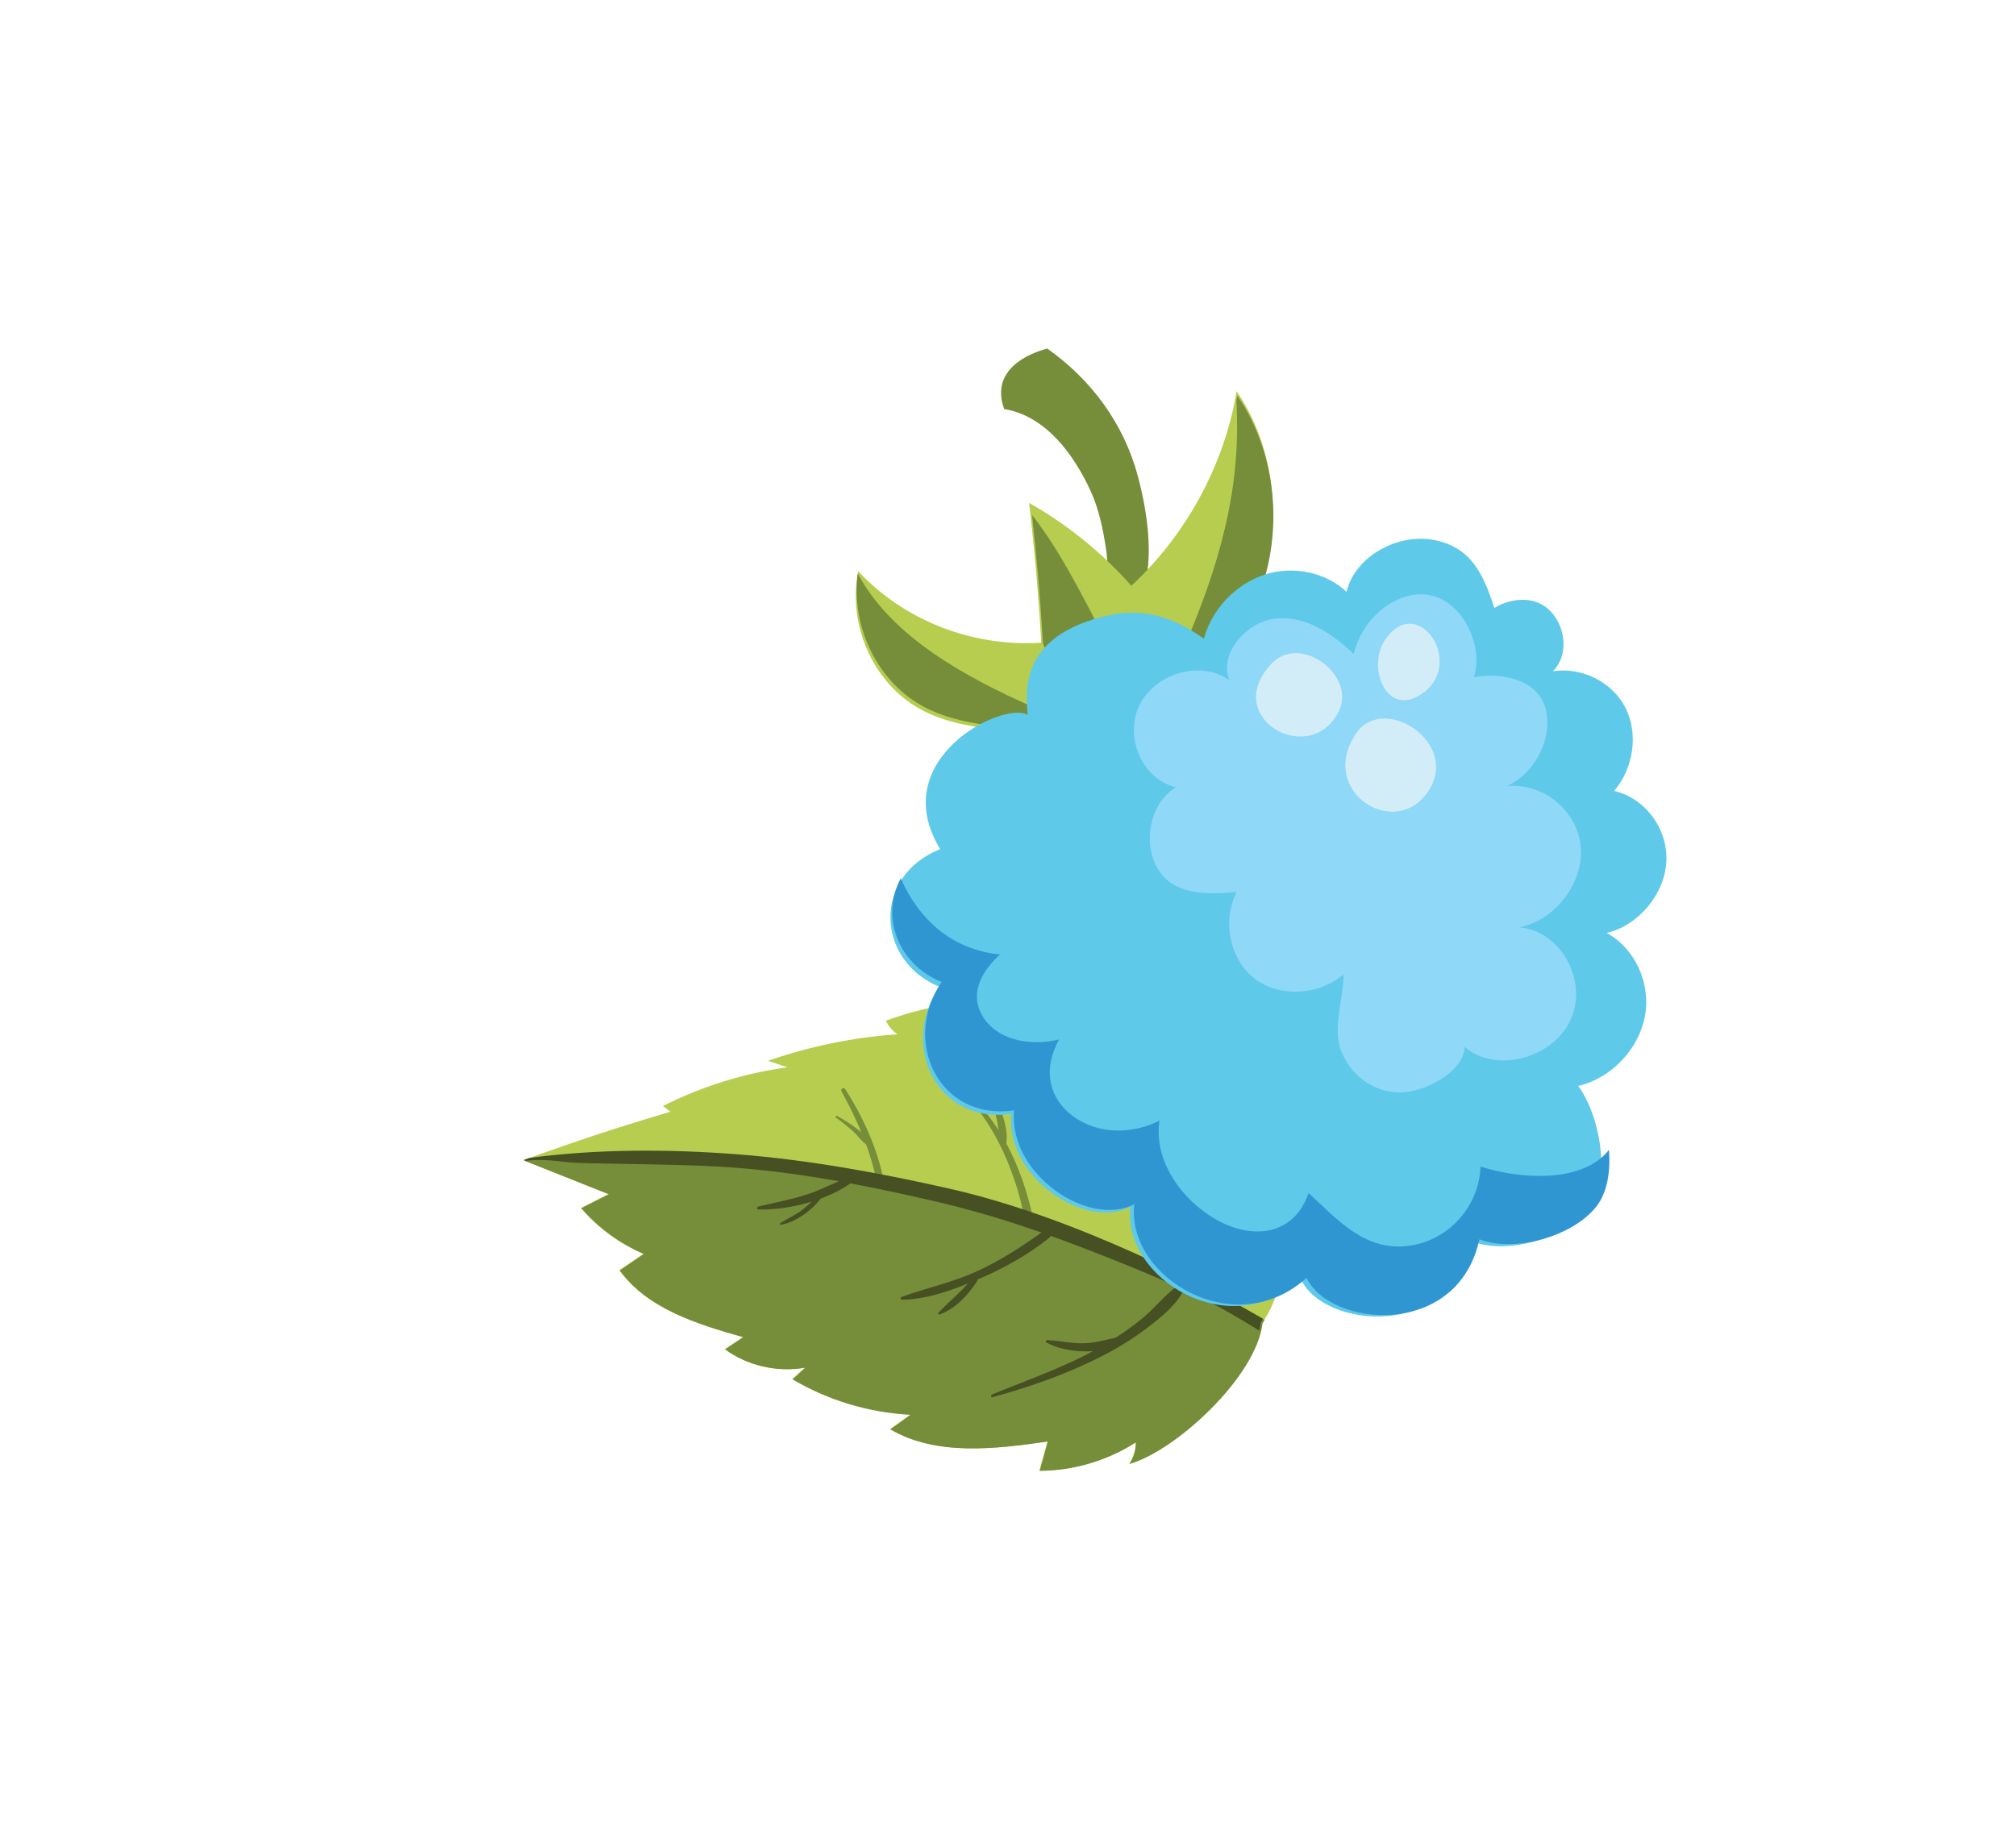 <svg xmlns="http://www.w3.org/2000/svg" fill="none" viewBox="0 0 292 264" height="264" width="292">
<g filter="url(#filter0_d_10319_2564)">
<path fill="#768D3A" d="M141.684 46.503C138.869 47.23 133.402 49.615 135.445 55.261C141.516 56.26 145.586 61.925 147.987 67.177C149.197 69.827 149.801 72.823 150.228 75.739C150.678 78.808 150.032 82.224 150.915 85.18C151.212 86.157 152.543 86.658 153.338 85.752C157.951 80.468 156.367 70.856 154.821 65.026C152.773 57.333 148.024 50.971 141.683 46.496L141.684 46.503Z"></path>
<path fill="#B6CD4F" d="M153.865 80.868C161.869 73.425 167.359 63.274 169.108 52.679C175.23 61.61 176.146 74.182 171.102 84.419C166.062 94.659 155.141 102.036 144.05 102.346C141.75 102.409 139.471 102.196 137.194 101.978C132.592 101.544 127.878 101.075 123.823 99.023C116.737 95.441 112.704 86.859 114.302 78.746C120.91 85.884 130.84 89.766 140.827 89.115C140.427 82.338 139.838 75.584 139.054 68.861C144.621 72.008 149.641 76.075 153.862 80.865L153.865 80.868Z"></path>
<path fill="#768D3A" d="M141.063 89.115C140.929 89.123 144.966 99.574 151.617 101.311C152.572 101.023 153.519 100.689 154.452 100.31C154.295 99.736 154.13 99.162 153.955 98.594C152.26 93.023 149.775 87.963 147.074 82.887C144.806 78.63 142.441 74.391 139.488 70.608C140.168 76.756 140.697 82.925 141.06 89.119L141.063 89.115Z"></path>
<path fill="#768D3A" d="M139.391 98.339C130.122 94.201 119.215 88.409 114.235 79.101C113.223 87.005 117.272 95.09 124.138 98.567C128.274 100.659 133.078 101.137 137.765 101.585C140.081 101.804 142.408 102.025 144.752 101.961C146.002 101.926 147.248 101.794 148.483 101.585C145.323 100.773 142.254 99.62 139.392 98.346L139.391 98.339Z"></path>
<path fill="#768D3A" d="M168.649 65.9C167.064 77.706 162.31 88.476 157.16 99.204C163.117 96.042 168.203 90.978 171.198 84.89C176.208 74.705 175.301 62.204 169.215 53.322C169.177 53.549 169.128 53.774 169.086 53.998C169.288 57.932 169.188 61.898 168.649 65.9Z"></path>
<path fill="#B6CD4F" d="M74.121 171.015C76.573 173.871 79.695 176.157 83.18 177.652C82.016 178.444 80.853 179.235 79.686 180.028C83.717 185.606 90.9 187.823 97.591 189.716C96.714 190.302 95.834 190.889 94.957 191.475C98.223 193.867 102.519 194.849 106.583 194.131C105.963 194.693 105.347 195.252 104.728 195.815C109.869 198.864 115.791 200.643 121.831 200.958C120.853 201.662 119.877 202.363 118.898 203.067C125.545 206.95 133.969 205.95 141.712 204.831C141.318 206.246 140.924 207.665 140.53 209.081C145.416 209.067 150.326 207.615 154.476 204.954C154.483 206.052 154.151 207.159 153.529 208.087C160.216 206.203 171.902 195.448 172.806 187.693C177.904 180.165 174.66 173.555 170.679 163.352C169.946 163.669 169.216 163.985 168.483 164.302C167.636 158.658 165.275 153.279 161.706 148.86C161.092 149.189 160.674 149.729 160.262 150.323C155.445 143.739 147.055 140.832 139.019 138.957C139.508 139.68 139.998 140.405 140.487 141.128C133.058 140.332 125.401 141.283 118.315 143.873C118.683 144.665 119.265 145.354 119.99 145.848C113.625 146.281 107.299 147.578 101.245 149.689C102.181 150.002 103.114 150.318 104.049 150.631C97.803 151.479 91.682 153.383 86.027 156.234C86.382 156.512 86.737 156.79 87.093 157.068C79.919 159.172 72.814 161.516 65.789 164.096C69.896 165.731 74.002 167.365 78.108 169C76.779 169.673 75.446 170.343 74.118 171.016L74.121 171.015Z"></path>
<path fill="#768D3A" d="M151.033 156.935C150.96 156.847 150.779 156.936 150.842 157.045C153.618 161.725 155.998 166.452 157.791 171.587C158.698 174.185 159.372 176.864 159.94 179.556C160.477 182.112 160.507 184.845 161.373 187.309C161.576 187.888 162.452 187.699 162.548 187.143C163.008 184.551 162.313 181.822 161.786 179.304C161.242 176.705 160.462 174.177 159.547 171.688C157.603 166.404 154.707 161.238 151.029 156.933L151.033 156.935Z"></path>
<path fill="#768D3A" d="M159.095 161.235C159.102 163.272 159.031 165.34 158.839 167.371C158.688 168.985 158.084 170.677 158.279 172.275C158.319 172.6 158.732 172.603 158.879 172.345C159.772 170.741 159.695 168.561 159.782 166.787C159.875 164.872 159.705 163.068 159.296 161.207C159.268 161.081 159.094 161.107 159.095 161.235Z"></path>
<path fill="#768D3A" d="M131.452 155.63C131.23 155.393 130.824 155.69 131.036 155.949C133.951 159.541 135.882 163.574 137.257 167.944C138.777 172.776 139.023 177.847 140.263 182.732C140.337 183.023 140.747 182.969 140.744 182.666C140.647 173.388 137.982 162.532 131.452 155.63Z"></path>
<path fill="#768D3A" d="M133.988 155.064C133.917 154.954 133.721 155.043 133.741 155.168C133.944 156.346 134.225 157.507 134.469 158.674C134.715 159.867 134.603 161.2 135.098 162.315C135.18 162.5 135.49 162.521 135.568 162.307C136.346 160.156 135.158 156.88 133.988 155.064Z"></path>
<path fill="#768D3A" d="M112.403 153.755C112.221 153.471 111.705 153.767 111.867 154.065C113.257 156.612 114.499 159.214 115.501 161.932C116.595 164.899 117.144 167.99 117.995 171.022C118.064 171.262 118.409 171.126 118.406 170.912C118.277 164.935 115.579 158.718 112.4 153.76L112.403 153.755Z"></path>
<path fill="#768D3A" d="M114.305 159.678C113.34 158.917 112.294 158.255 111.212 157.666C111.072 157.59 110.947 157.819 111.071 157.906C111.951 158.54 112.791 159.21 113.596 159.937C114.356 160.625 115.059 161.766 116.045 162.11C116.228 162.174 116.364 162.004 116.318 161.837C116.085 160.95 115.004 160.225 114.304 159.674L114.305 159.678Z"></path>
<path fill="#768D3A" d="M128.266 169.155C118.234 166.867 107.233 164.119 96.921 163.328C86.87 162.556 76.737 162.527 66.686 163.845C66.424 163.942 66.158 164.033 65.895 164.127C70 165.76 74.104 167.394 78.209 169.027C76.881 169.7 75.552 170.369 74.22 171.043C76.671 173.897 79.792 176.182 83.275 177.676C82.112 178.467 80.949 179.258 79.782 180.051C83.812 185.626 90.992 187.842 97.68 189.734C96.804 190.319 95.924 190.906 95.048 191.491C98.312 193.883 102.606 194.863 106.668 194.146C106.049 194.708 105.433 195.266 104.814 195.829C109.953 198.876 115.872 200.654 121.91 200.969C120.932 201.673 119.957 202.373 118.979 203.078C125.623 206.958 134.044 205.959 141.784 204.84C141.389 206.255 140.996 207.673 140.601 209.088C145.486 209.074 150.394 207.622 154.545 204.962C154.553 206.059 154.22 207.166 153.599 208.093C160.283 206.211 171.964 195.462 172.868 187.711C172.976 187.554 173.079 187.395 173.178 187.237C165.236 182.586 148.845 173.849 128.27 169.154L128.266 169.155Z"></path>
<path fill="#465022" d="M71.999 164.359C74.465 164.661 87.241 164.582 94.658 165.045C104.857 165.685 114.356 167.516 124.279 169.777C133.892 171.97 141.187 174.527 150.325 178.134C156.203 180.454 162.473 183.139 166.733 185.455C168.66 186.5 170.539 187.619 172.393 188.778C172.498 188.358 172.578 187.944 172.628 187.542C172.735 187.386 172.838 187.227 172.937 187.069C165.012 182.435 145.797 172.382 127.809 168.279C117.798 165.996 107.143 164.03 96.85 163.238C86.821 162.469 76.711 162.44 66.682 163.754C66.421 163.85 66.155 163.941 65.893 164.035L66.231 164.171C68.158 163.924 70.078 164.118 71.998 164.355L71.999 164.359Z"></path>
<path fill="#465022" d="M160.347 182.441C158.578 183.765 157.185 185.589 155.458 187.006C153.376 188.716 151.119 190.176 148.765 191.493C143.954 194.185 138.727 195.941 133.66 198.049C133.458 198.132 133.537 198.477 133.754 198.418C139.306 196.918 144.787 194.957 149.914 192.316C152.187 191.142 154.374 189.755 156.401 188.197C158.16 186.847 160.289 185.131 161.31 183.149C161.61 182.565 160.826 182.074 160.343 182.439L160.347 182.441Z"></path>
<path fill="#465022" d="M152.973 189.649C151.181 189.748 149.441 190.433 147.628 190.58C145.618 190.745 143.682 190.268 141.696 190.14C141.521 190.129 141.377 190.374 141.553 190.477C144.478 192.181 150.357 192.367 153.178 190.14C153.412 189.954 153.245 189.633 152.972 189.646L152.973 189.649Z"></path>
<path fill="#465022" d="M141.165 174.348C138.054 176.572 134.951 178.608 131.453 180.204C127.929 181.811 124.195 182.574 120.591 183.899C120.342 183.992 120.471 184.31 120.698 184.306C124.478 184.241 128.441 182.73 131.889 181.247C135.424 179.726 138.961 177.755 141.957 175.341C142.614 174.813 141.851 173.859 141.165 174.348Z"></path>
<path fill="#465022" d="M130.86 181.179C129.353 183.051 127.533 184.479 125.902 186.211C125.789 186.332 125.95 186.481 126.079 186.438C128.314 185.679 130.25 183.587 131.497 181.655C131.776 181.223 131.189 180.769 130.857 181.183L130.86 181.179Z"></path>
<path fill="#465022" d="M113.092 166.508C111.129 167.196 109.289 168.22 107.31 168.905C104.866 169.751 102.35 170.197 99.847 170.796C99.619 170.85 99.568 171.222 99.841 171.227C104.214 171.331 109.968 169.879 113.508 167.205C113.902 166.908 113.534 166.357 113.097 166.511L113.092 166.508Z"></path>
<path fill="#465022" d="M108.703 168.946C107.906 169.738 107.158 170.545 106.269 171.24C105.261 172.028 104.08 172.516 103.018 173.207C102.905 173.281 102.987 173.457 103.113 173.437C105.368 173.054 107.818 171.175 109.1 169.333C109.277 169.082 108.944 168.71 108.704 168.949L108.703 168.946Z"></path>
<path fill="#5EC9E9" d="M136.47 157.362C135.657 166.605 147.229 174.239 153.731 170.824C152.53 181.239 168.113 190.76 178.456 181.392C181.851 188.494 200.143 190.208 203.273 175.859C208.186 177.779 216.661 175.515 220.076 171.136C223.49 166.75 221.706 157.556 218.591 153.326C223.326 152.247 227.359 148.036 228.25 143.244C229.14 138.452 226.83 133.405 222.71 131.165C227.331 130.07 231.107 125.557 231.357 120.831C231.606 116.106 228.304 111.628 223.794 110.587C226.646 107.243 227.32 102.24 225.419 98.521C223.521 94.806 219.167 92.614 214.928 93.246C216.864 91.317 216.832 88.221 215.588 85.947C213.322 81.801 208.735 82.623 206.442 84.084C204.811 79.041 203.038 75.344 197.853 74.262C192.67 73.176 186.342 76.427 185.025 81.736C181.962 78.879 177.258 77.904 173.104 79.275C168.95 80.639 165.503 84.3 164.37 88.534C158.919 84.626 153.92 83.698 147.33 86.077C140.736 88.46 137.993 92.749 138.867 99.56C135.263 97.496 118.241 106.022 126.174 119.017C116.24 122.993 116.934 135.224 126.062 138.957C120.297 147.316 125.568 158.916 136.456 157.371L136.47 157.362Z"></path>
<path fill="#3096D2" d="M134.84 134.284C131.965 136.876 130.177 140.428 132.707 143.792C135.066 146.933 139.605 147.498 143.4 146.601C141.148 150.613 141.668 154.898 145.37 157.681C148.89 160.327 153.898 160.408 157.942 158.355C157.021 164.489 161.581 170.297 166.605 172.934C171.725 175.619 177.468 174.868 179.539 168.842C183.804 172.763 187.817 177.486 194.37 176.447C200.025 175.553 204.288 170.579 204.432 165.009C210.113 166.84 219.18 167.49 223.041 162.596C223.286 165.709 222.815 168.754 221.237 170.776C217.792 175.205 209.244 177.487 204.282 175.545C201.124 190.035 182.664 188.308 179.242 181.132C168.801 190.589 153.077 180.975 154.294 170.46C147.736 173.904 136.056 166.199 136.877 156.865C125.891 158.425 120.568 146.708 126.389 138.27C119.819 135.582 117.585 128.531 120.473 123.252C123.052 129.13 127.789 133.585 134.843 134.28L134.84 134.284Z"></path>
<path fill="#90D8F7" d="M203.454 94.089C204.954 90.155 202.145 82.794 196.583 82.145C192.32 81.646 187.374 85.358 186.069 90.742C183.038 87.856 179.241 85.246 174.945 85.596C170.649 85.946 166.423 90.682 168.075 94.571C164.126 91.621 157.41 93.435 155.076 98.087C152.743 102.738 155.444 108.919 160.308 110.053C155.379 113.157 155.259 121.567 160.109 124.239C162.742 125.689 166.015 125.487 169.095 125.239C166.98 129.522 168.131 135.02 171.716 137.776C175.301 140.532 180.959 140.262 184.61 137.163C184.576 140.864 182.877 145.236 184.36 148.537C185.843 151.839 188.701 154.062 192.36 154.264C196.015 154.47 202.058 151.382 202.138 147.678C206.603 151.536 214.905 149.41 217.49 143.748C220.075 138.085 216.055 130.844 210.053 130.349C215.245 129.363 219.416 123.896 218.963 118.682C218.506 113.464 213.494 109.348 208.265 109.891C212.374 108.017 214.905 102.993 213.891 98.732C212.583 93.985 206.851 93.516 203.458 94.092L203.454 94.089Z"></path>
<path fill="#D2EDF7" d="M196.392 96.183C191.007 100.473 187.848 92.809 190.621 88.697C195.216 81.883 202.032 91.695 196.392 96.183Z"></path>
<path fill="#D2EDF7" d="M174.223 92.097C178.401 87.767 186.48 93.884 183.906 99.059C179.767 107.381 166.672 99.917 174.223 92.097Z"></path>
<path fill="#D2EDF7" d="M196.929 110.55C192.132 117.951 180.616 110.581 186.496 102.15C190.424 96.522 201.467 103.544 196.929 110.55Z"></path>
</g>
<defs>
<filter color-interpolation-filters="sRGB" filterUnits="userSpaceOnUse" height="262.592" width="265.58" y="0.496" x="25.79" id="filter0_d_10319_2564">
<feFlood result="BackgroundImageFix" flood-opacity="0"></feFlood>
<feColorMatrix result="hardAlpha" values="0 0 0 0 0 0 0 0 0 0 0 0 0 0 0 0 0 0 127 0" type="matrix" in="SourceAlpha"></feColorMatrix>
<feOffset dy="4" dx="10"></feOffset>
<feGaussianBlur stdDeviation="25"></feGaussianBlur>
<feComposite operator="out" in2="hardAlpha"></feComposite>
<feColorMatrix values="0 0 0 0 0 0 0 0 0 0 0 0 0 0 0 0 0 0 0.25 0" type="matrix"></feColorMatrix>
<feBlend result="effect1_dropShadow_10319_2564" in2="BackgroundImageFix" mode="normal"></feBlend>
<feBlend result="shape" in2="effect1_dropShadow_10319_2564" in="SourceGraphic" mode="normal"></feBlend>
</filter>
</defs>
</svg>
